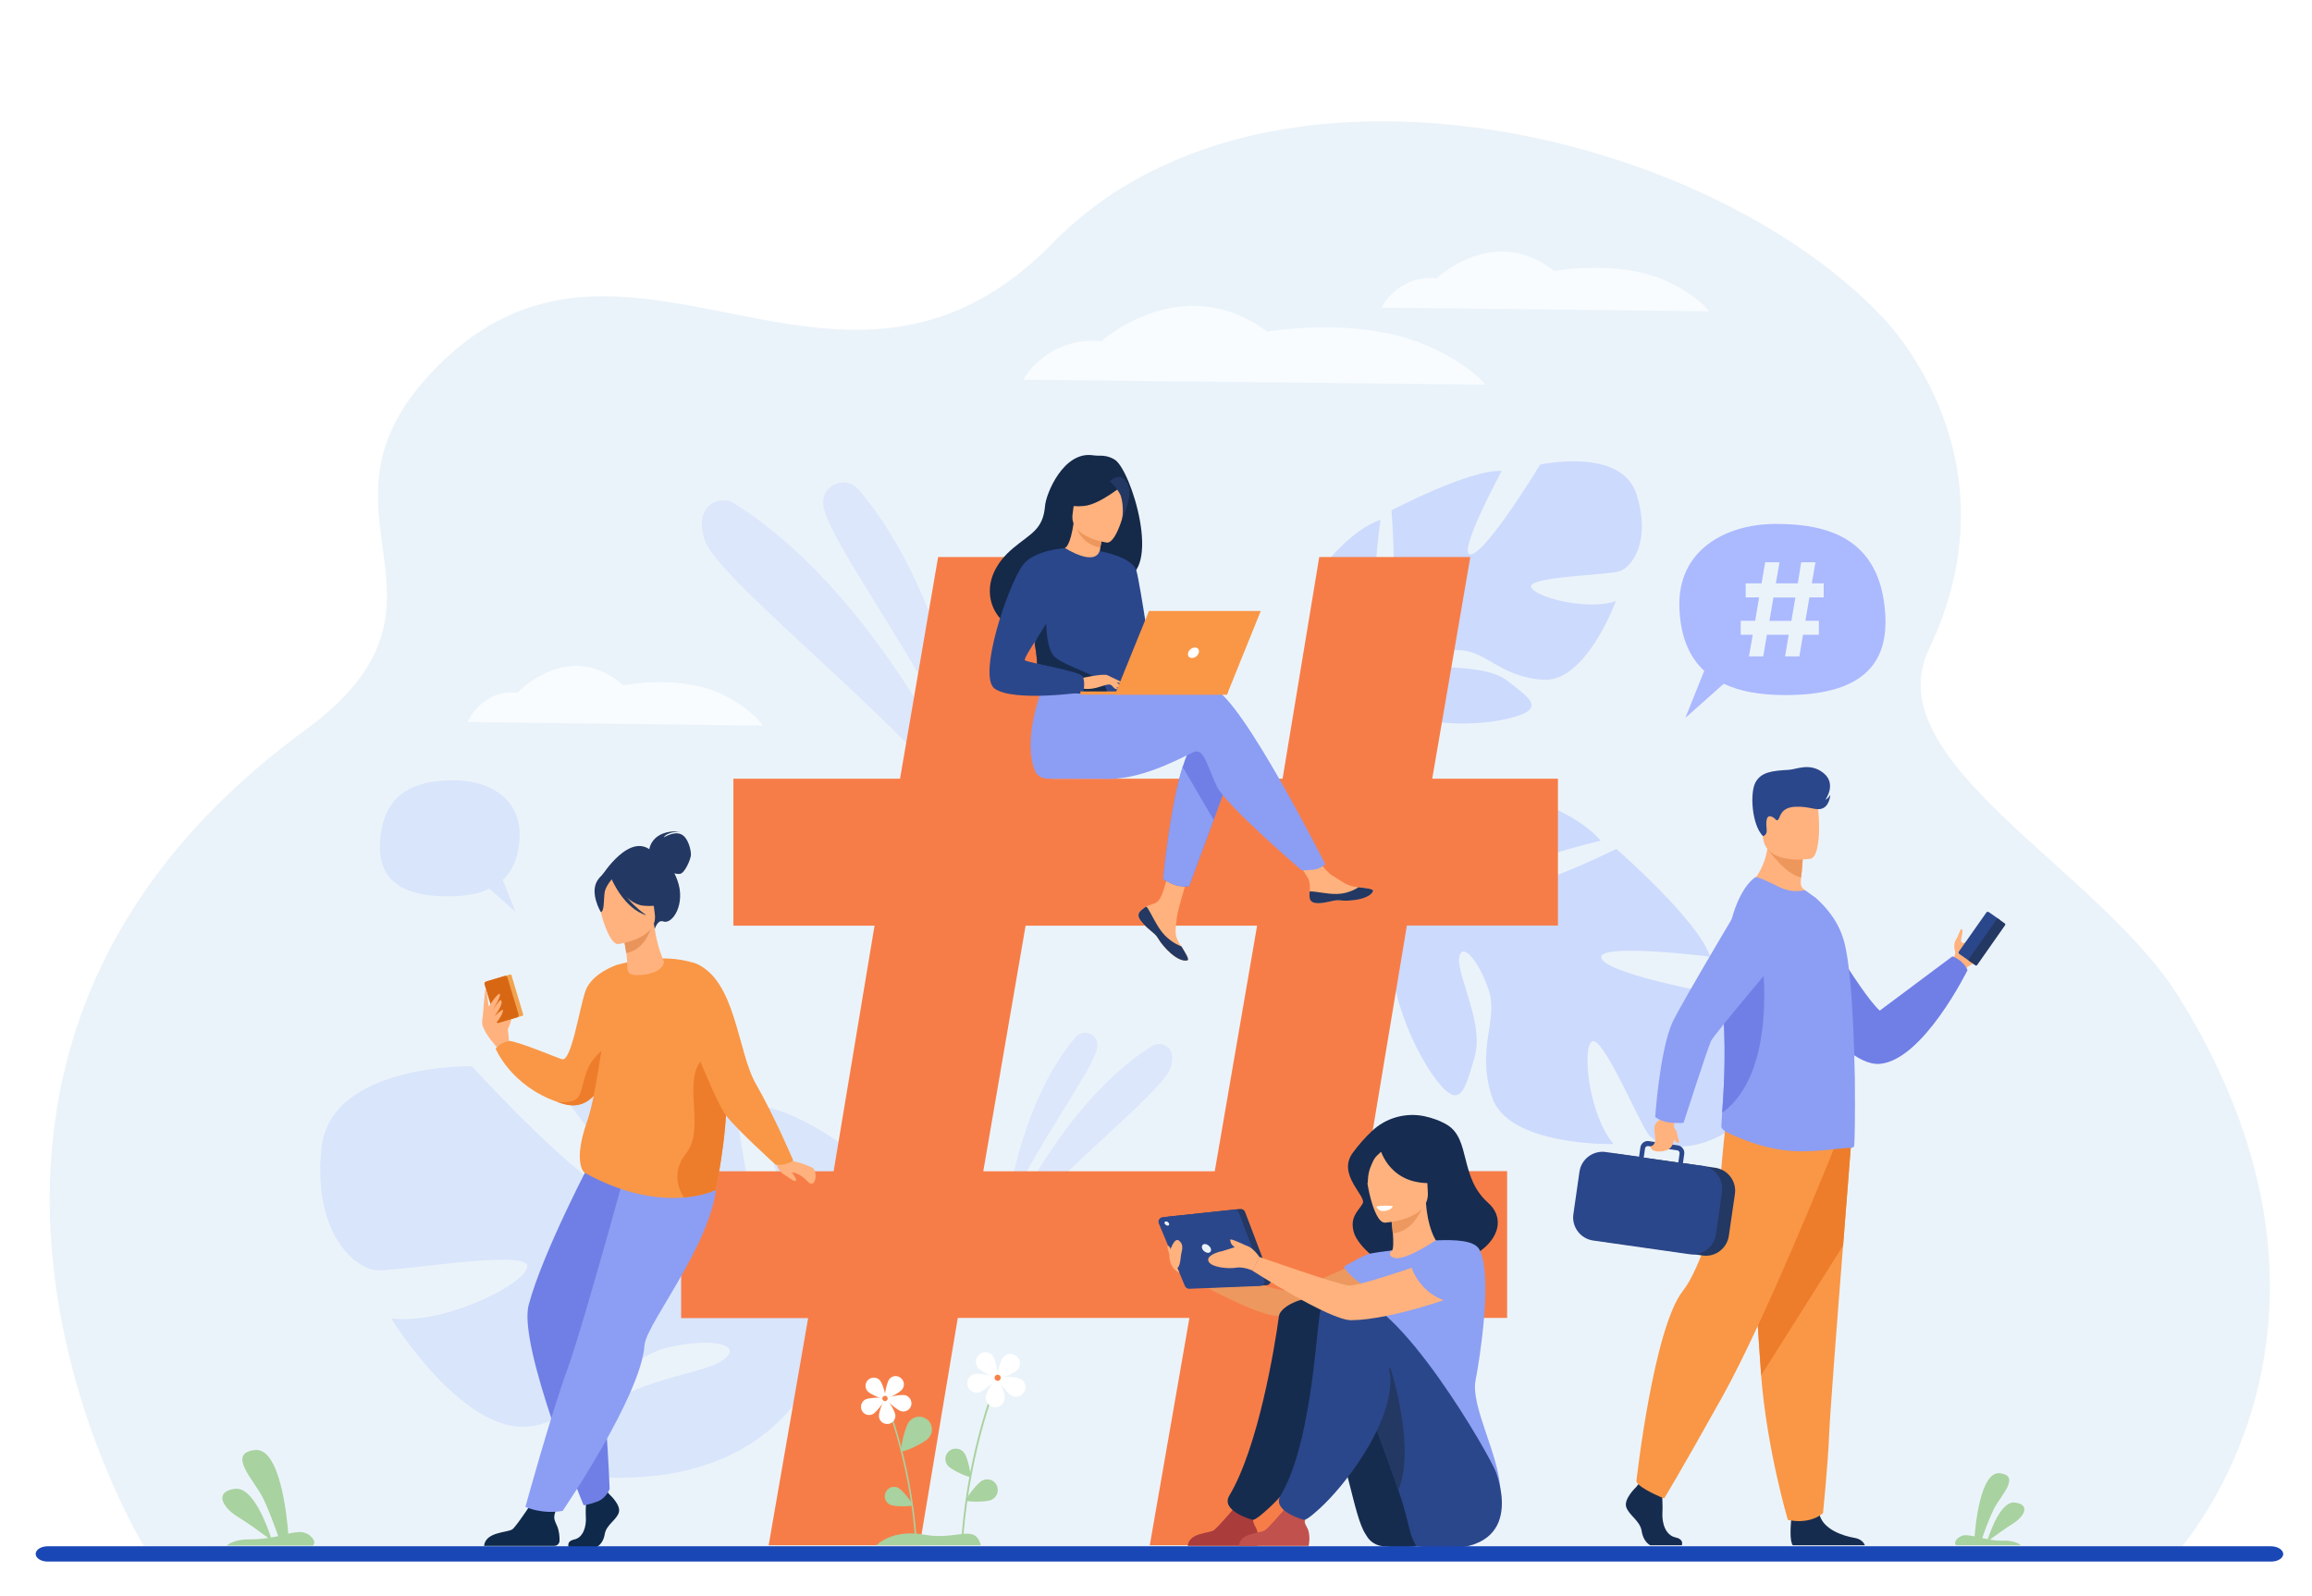 <?xml version="1.0" encoding="utf-8"?>
<!-- Generator: Adobe Illustrator 25.2.0, SVG Export Plug-In . SVG Version: 6.00 Build 0)  -->
<svg version="1.1" id="Layer_1" xmlns="http://www.w3.org/2000/svg" xmlns:xlink="http://www.w3.org/1999/xlink" x="0px" y="0px"
	 viewBox="0 0 1633 1127.5" style="enable-background:new 0 0 1633 1127.5;" xml:space="preserve">
<style type="text/css">
	.st0{fill:#FFFFFF;}
	.st1{fill:#EBF3FA;}
	.st2{fill:#A8D29F;}
	.st3{opacity:0.5;}
	.st4{opacity:0.5;fill:#AEC3FF;enable-background:new    ;}
	.st5{opacity:0.3;fill:#AEC3FF;enable-background:new    ;}
	.st6{fill:#F8FCFF;}
	.st7{fill:#F77D48;}
	.st8{fill:#FFB27D;}
	.st9{fill:#F1A34F;}
	.st10{fill:#D86713;}
	.st11{fill:#F99746;}
	.st12{fill:#ED7D2B;}
	.st13{fill:#0E2949;}
	.st14{fill:#707FE5;}
	.st15{fill:#8C9DF4;}
	.st16{fill:#233862;}
	.st17{fill:#E8945B;}
	.st18{fill:#162C51;}
	.st19{fill:#ED985F;}
	.st20{fill:#8CA0F4;}
	.st21{fill:#162C4F;}
	.st22{fill:#AA3C3C;}
	.st23{fill:#2B478B;}
	.st24{fill:#C1514C;}
	.st25{fill:#152949;}
	.st26{fill:#ED975D;}
	.st27{fill:#ABB9FF;}
	.st28{opacity:0.3;}
	.st29{fill:#AEC3FF;}
	.st30{fill:#F78248;}
	.st31{fill-rule:evenodd;clip-rule:evenodd;fill:#1A47B6;}
</style>
<rect class="st0" width="1633" height="1127.5"/>
<g>
	<path class="st1" d="M1540.1,1094c-92.4,0-1438.1,0.3-1438.9-2.1l-0.1-0.3c0,0-0.1-0.3-0.1-0.5c-0.5-1.2-207.3-339.5,114.2-575.1
		c125.8-92.2-7.9-153,92.2-255.6c115-117.9,240.4,12.5,368.3-41c22.6-9.5,45.3-24.6,68-47.9c12.8-13.1,26.8-24.5,41.7-34.5
		c2.3-1.5,4.6-3,7-4.4c9-5.5,18.3-10.6,27.9-15c6.4-3,13-5.8,19.6-8.4l0,0c10.6-4.1,21.5-7.6,32.6-10.6c15.8-4.3,32.1-7.3,48.6-9.5
		c7.2-1,14.6-1.7,21.9-2.2c142.9-10.7,303.6,49.4,386.6,137.1c16.7,17.6,92.7,109.1,32.8,234.8c-37.8,79.4,120.6,155.2,176.8,245.8
		C1682.2,935.2,1541.4,1090.9,1540.1,1094z"/>
	<path class="st2" d="M160.1,1091.8H221c3.3-2.8-2.3-9.1-8.1-9.5c-2.5-0.2-5.7,0.3-9.3,1.1c-0.8-11.1-5.6-61.1-23.6-59.1
		c-20.3,2.3,0,22,5.7,33.8c4.3,8.7,8.7,21.1,10.8,27c-1.7,0.4-3.3,0.7-5.1,1c-2.7-8.2-12.7-36-25.4-34.4c-14.9,1.9-9,13,1.7,19.6
		c7.8,4.8,17.3,11.8,21.8,15.1c-3.9,0.6-7.9,1-11.9,1C167.2,1087.1,162.1,1090.2,160.1,1091.8z"/>
	<g class="st3">
		<path class="st4" d="M686.5,548.4c0,0-15.1-127-80.2-202.7c-8.6-10-25.2-3.7-24.9,9.6c0,0.2,0,0.5,0,0.6
			C582.3,378.6,655.1,474.1,686.5,548.4z"/>
		<path class="st4" d="M694.5,584.7c0,0-64.8-158.6-175.5-228.9c-6.8-4.3-15.9-2.7-20.4,3.9c-3,4.3-4.3,11-1,21.4
			C506.4,409.1,629.9,503,694.5,584.7z"/>
	</g>
	<g class="st3">
		<path class="st4" d="M710.6,856.9c0,0,9.3-77.9,49.2-124.4c5.3-6.2,15.5-2.3,15.3,5.9c0,0.1,0,0.3,0,0.4
			C774.6,752.8,729.9,811.4,710.6,856.9z"/>
		<path class="st4" d="M705.8,879.3c0,0,39.8-97.4,107.8-140.4c4.1-2.6,9.7-1.7,12.6,2.4c1.8,2.6,2.6,6.8,0.6,13.1
			C821.2,771.5,745.4,829.1,705.8,879.3z"/>
	</g>
	<path class="st5" d="M533.4,780.5c0,0,35.9,98.7,17.2,104.3c-18.8,5.5-32.1-112.9-32.1-112.9s-102.2-30-138.8-20.2
		c0,0,75.1,89.9,55.6,90.6c-19.6,0.8-102.1-89.1-102.1-89.1s-100.1-2-106.2,58.1c-6.1,60.1,23.8,84.8,38.8,86
		c15,1.2,107.1-15.2,106.7-2.8c-0.5,12.4-59.6,41.8-96.2,36.8c0,0,54,88.4,103.5,75.3c49.5-13.1,60-46.8,90.8-54.4
		c30.8-7.5,54.9-2.9,40.7,8.1c-14.2,11-67.9,14-89.5,39.5c-21.6,25.6-39.9,42.6,8.5,44c132.4,3.7,153-95.4,153-95.4
		s81.6-65.2,28.4-126.6C611.6,821.8,571.1,785.4,533.4,780.5z"/>
	<path class="st4" d="M1231.3,791.5c34-27.1-6.2-86.9-6.2-86.9s-86.5-14.9-93.7-27.1c-7.1-12.2,76.5-1.7,76.5-1.7
		c-8.4-25.9-66.3-76.1-66.3-76.1s-76.9,38.1-80.8,24.5c-4-13.5,69.8-30.3,69.8-30.3c-17.6-20.9-55.5-31.2-55.5-31.2
		c-57.9-8.2-65.5,66.5-65.5,66.5s-26.9,12.6-65.5,9.3l0,0c0,0-7.4-1.3-18.9-0.9l2.8,6.6c2-0.3,3.9-0.4,5.9-0.5c0,0,0,0,0.1,0h0.1
		c1.2,0,3,0,5,0.1l0,0l0,0c4.8,0.3,8.3,0.4,10.8,0.3l0,0c14.9,0.6,34.7,2.4,40.6,6.7c0,0,0.7-1.2,2.4-2.7c-0.8,0.8-1.5,1.7-2.4,2.7
		c-19.2,21.6,1.2,79.5,21.1,108.1c20,28.5,22.9,11,29.9-12c7-23.1-12-56.7-10.9-69.6c1.1-12.9,13.3-0.1,20.7,21.5
		c7.5,21.6-8.9,41,2.5,76.1c11.4,35.1,85.9,33.3,85.9,33.3c-17.3-20.2-22.5-67.4-15.3-72.5c7.3-5.1,33.3,57.1,39.9,65.6
		C1170.8,810.1,1197.3,818.6,1231.3,791.5z"/>
	<path class="st4" d="M1156,349.5c-10.5-34.1-68.2-21.3-68.2-21.3s-37.3,61.6-48.7,63.4c-11.4,1.9,21.6-58.9,21.6-58.9
		c-22.3-1.4-77.9,27.8-77.9,27.8s6.1,70.1-5.5,69.1c-11.5-1-2.2-62.4-2.2-62.4c-21.3,7.2-40.5,33-40.5,33
		c-23.6,41.7,31.2,70,31.2,70s1.5,24.3-12.5,52.8l0,0c0,0-3.2,5.3-6.4,14.2l5.9-0.2c0.5-1.6,0.9-3.2,1.4-4.6l0,0v-0.1
		c0.4-0.9,0.9-2.3,1.5-3.8l0,0l0,0c1.7-3.5,2.8-6.2,3.5-8.1l0,0c5-11.2,12.2-25.8,17.3-29c0,0-0.7-0.9-1.4-2.6
		c0.5,0.8,0.9,1.7,1.4,2.6c10.8,21.1,61.1,23,88.8,16.2c27.8-6.7,15.3-14.2-0.2-26.4c-15.5-12.2-46.9-7.8-56.4-12.5
		c-9.5-4.7,3.9-10.2,22.6-9.4c18.7,0.8,28.7,19.1,58.9,20.9c30.2,1.8,51.1-55.6,51.1-55.6c-20.5,7.1-58.2-3-59.9-10.1
		c-1.7-7.1,53.5-8.3,62-10.8C1152,401.3,1166.5,383.6,1156,349.5z"/>
	<path class="st6" d="M722.7,268.3c0,0,16.3-30.7,55.3-27.3c0,0,56.7-51.2,117.1-6.8c0,0,64.2-11,111.8,9.5
		c31.7,13.7,42.2,28,42.2,28L722.7,268.3z"/>
	<path class="st6" d="M975.6,217.3c0,0,11.6-23.3,39.2-20.7c0,0,40.2-38.8,83-5.2c0,0,45.5-8.3,79.3,7.2c22.5,10.4,30,21.3,30,21.3
		L975.6,217.3z"/>
	<path class="st6" d="M330.1,510c0,0,10.4-23.3,35.4-20.7c0,0,36.2-38.8,74.8-5.2c0,0,41.1-8.3,71.5,7.2c20.3,10.4,27,21.3,27,21.3
		L330.1,510z"/>
	<g>
		<path class="st7" d="M570.8,931.1h-89.7V827.4h107.7l28.9-173.5H518V550.1h117.7l26.9-156.6h106.7l-26.9,156.6h163.5l25.9-156.6
			h106.7l-26.9,156.6h88.8v103.7H993.7l-28.9,173.5h99.7v103.7H946.8l-28,160.6H812.1l28-160.6H676.5l-26.9,160.6H542.9L570.8,931.1
			z M858,827.4l29.9-173.5H724.4l-29.9,173.5H858z"/>
	</g>
	<g>
		<path class="st8" d="M357.7,729.5c0-0.3,4.8-10.1,3.2-10.9c-1.5-0.8-4.2-0.6-4.5,1.1C356.1,721.4,357.7,729.5,357.7,729.5z"/>
		<path class="st8" d="M359.5,735.4c0-1-1.1-15.7-3.6-18.6c-2.4-2.9-7.5-7.1-9.1-7c-1.6,0.1-7.8,8.4-5.9,14.8
			c1.9,6.3,9.8,14.9,9.8,14.9L359.5,735.4z"/>
		<g>
			<path class="st9" d="M368.9,717.6l-14.4,4.3c-0.5,0.1-1-0.1-1.1-0.6l-8.2-27.5c-0.1-0.5,0.1-1,0.6-1.1l14.4-4.3
				c0.5-0.1,1,0.1,1.1,0.6l8.2,27.5C369.7,717,369.4,717.4,368.9,717.6z"/>
			<path class="st10" d="M365.2,718.7l-13.1,3.9c-0.8,0.3-1.7-0.3-2-1.1l-7.9-26.2c-0.3-0.8,0.3-1.7,1.1-2l13.1-3.9
				c0.8-0.3,1.7,0.3,2,1.1l7.9,26.2C366.5,717.5,366,718.4,365.2,718.7z"/>
		</g>
		<path class="st8" d="M345.3,710.9c0,0,6-9.3,7.5-8.8c2.1,0.7-5.5,12.5-5.5,12.5s5.6-8.8,6.4-8.1c2,1.5-1.2,7-4.3,11.2
			c0,0,5.6-5.2,5.8-4.3c0.6,3.2-6.2,11.1-6.2,11.1l-3.8-8.7L345.3,710.9L345.3,710.9z"/>
		<path class="st8" d="M340.8,719.5c0.3-1.2,1.7-23.2,2.4-21.1c0.6,2.1,2.1,13.7,2.1,13.7L340.8,719.5z"/>
		<path class="st11" d="M436.7,713.4c0,0-0.6,24-7.5,43.3c-5.5,15.3-14.9,27.7-31,23.1c-1.7-0.5-3.2-1-4.8-1.5l0,0
			c-32.7-11.4-43.3-37.5-43.3-37.5c2.4-4,9.5-5.5,9.5-5.5c6.6,0.4,35.6,12.6,37.4,13c6.7,1.4,12.1-35.5,16.5-48.2
			s22.2-18.5,22.2-18.5L436.7,713.4z"/>
		<path class="st12" d="M429.7,739.5l-0.6,17.3c-5.5,15.3-14.9,27.7-31,23.1c-1.7-0.5-3.2-1-4.8-1.5c0.5,0.1,10.4,1.4,14.5-2.7
			c4.3-4.3,3.8-18.3,11.6-27.7C427.3,738.6,429.7,739.5,429.7,739.5z"/>
		<path class="st13" d="M430.6,1055.8c0,0,8.1,7.3,6.5,12.6c-1.5,5.2-8.8,8.7-9.9,15.1c-1,6.4-4.9,9.9-8.4,9.9s-16.9,0-16.9,0
			s-2.6-4.5,3.7-5.9c6.3-1.4,8.6-8.9,8.2-15.8s0.6-16.2,0.6-16.2l13.3-3.1L430.6,1055.8z"/>
		<path class="st13" d="M341.9,1092h49.7c1.9,0,3.5-1.5,3.6-3.5c0.1-2.9-0.2-7.1-1.8-10.7c-2.6-5.9-4.3-6.9,6.9-24
			c-3.3,3.5-12.4,1.9-20.1,0.8c-1,1.5-15.1,23.4-18.3,25.7C358.4,1082.8,343,1081.9,341.9,1092z"/>
		<path class="st14" d="M419.2,816.6c0,0-36,68-45.8,105.3c-7.6,29,38.8,141.4,38.8,141.4s3.8-0.3,10-2.7c6.1-2.4,8.4-8.8,8.4-8.8
			s-2.8-80.3-12.1-119.2c-2.1-8.7,10.2-36.8,31-52.2c20.7-15.4,29.4-65,17.1-68.3C454.1,808.7,419.2,816.6,419.2,816.6z"/>
		<path class="st15" d="M450.1,797.3c0,0-37.9,138.7-49.3,169.9c-11.5,31.2-29.7,97.3-29.7,97.3s11.5,5.4,26.3,2.8
			c0,0,55.3-81.1,57.8-116.9c1.1-16.6,56.8-82.3,50.6-125L450.1,797.3z"/>
		<path class="st11" d="M505.5,840.6c0,0-8.1,4.1-22.3,5.3l0,0c-16.3,1.4-40.7-1-70.5-17.6c0,0-8.3-6.8,1.9-35.9
			c7.7-22,11.5-68.4,20.9-110.7c0,0,30.5-9.6,55.1-1.3c18.7,6.3,16.9,35,20.3,65c0.3,2.8,0.7,5.6,1.1,8.4
			C517.1,786.5,505.5,840.6,505.5,840.6z"/>
		<path class="st16" d="M424.8,619.1c0,0,20.9-33.9,37-16.5c0,0,10.6,2.7,16.6,19.1c6.2,16.7-3.4,31.6-9.9,29.2
			c-4.1-1.5-6.1,5.5-6.1,5.5L424.8,619.1z"/>
		<path class="st16" d="M458.6,600c0,0,1.4-14,22-12.7c0,0-9.7,0.2-11.8,4.3c0,0,7.1-4.6,12.2-2.3c5.2,2.2,7.3,11.9,7,14.9
			c-0.3,3.1-4.3,12.6-7.7,13.1c-3.5,0.5-8-1.9-8-1.9L458.6,600z"/>
		<path class="st8" d="M469,679.5c-1.9-5.2-4.8-10.6-7.1-26.9l-1.2,0.5l-20.7,7.3c0,0,1.5,6.6,2.4,12.9c0.4,2.6,0.6,7.2,0.8,11.2
			c0.2,4.1,4.3,4.5,8.4,4.3C462.4,688.4,468.4,684.2,469,679.5z"/>
		<path class="st17" d="M439.9,660.3c0,0,1.5,6.6,2.4,12.9c11.9-2.1,16.6-13.8,18.4-20.3L439.9,660.3z"/>
		<path class="st16" d="M462.4,650.4c0,0,4.8-10.8,5.1-19.5c0.2-6.2-6.1-28.1-28.1-21.6c0,0-6.4,1.6-12,6.6
			c-4.4,4-10.4,12.1,0.3,30.5l3,6.3L462.4,650.4z"/>
		<path class="st8" d="M436.7,666.9c0,0,28.3-3.6,25.8-21.2c-2.5-17.6-0.6-29.9-18.7-28.3c-18.2,1.5-20.7,8.8-21.3,14.9
			C421.9,638.3,429.3,667.4,436.7,666.9z"/>
		<path class="st16" d="M430.9,618.8c0,0,10.7,19.5,23,20.9c12.3,1.4,17-2.6,17-2.6s-10.1-5.9-13.8-18.3
			C457,618.8,435.3,608.1,430.9,618.8z"/>
		<path class="st16" d="M433,620.1c0,0-5.1,5.4-5.9,10.1c-0.8,4.7-0.1,14-2.8,14c0,0-7.9-13.2-2.4-22.1
			C427.7,612.9,433,620.1,433,620.1z"/>
		<path class="st16" d="M432,621c0,0,8.6,20.8,24.6,25.6c0,0-16.9-11.1-20.2-25.2C433.1,607.3,432,621,432,621z"/>
		<path class="st12" d="M505.5,840.6c0,0-8.1,4.1-22.3,5.3l0,0c0,0-11.7-14.7,1.4-31.1c13.1-16.4-1-46.8,9-63.3
			c7-11.5,13.8-8.8,17.3-6.1c0.3,2.8,0.7,5.6,1.1,8.4C517.1,786.5,505.5,840.6,505.5,840.6z"/>
		<path class="st8" d="M556.9,816.2c0,0,1.7,4.1,4.2,4.3c3.9,0.5,11.5,3.7,12.7,4.4c3.2,1.9,3,10.4-0.2,11.2
			c-3.2,0.8-4.8-6.4-14.8-8.2c-3.4-0.6-8.4,1.7-10.4-6.4L556.9,816.2z"/>
		<path class="st11" d="M490.6,680.4c29.1,10.7,30.2,62.4,43.2,85.1c13.4,23.4,26.5,54.3,26.5,54.3s-0.3,0.9-5.2,2.4
			c-3.5,1-7.2,0.6-7.2,0.6s-27.5-24.9-35-34.7c-7.5-9.9-25.1-55.4-25.1-55.4S479.1,676.2,490.6,680.4z"/>
		<path class="st8" d="M549,823.6c0,0,0.7,3.5,5,6.2c4.3,2.8,7.7,5.6,8.2,3.9c0.4-1.7-2.4-3.6-3.1-6.8
			C558.5,823.7,549,823.6,549,823.6z"/>
	</g>
	<g id="girl_2_1_">
		<path class="st18" d="M1006.1,788.5c-13.4-2.8-27.4,1.2-37.2,10.6c-4.4,4.2-9.1,9.3-13.6,15.5c-10.9,15.3,10,30.3,7.2,35.5
			c-2.8,5.2-9.2,9.2-6.4,20c2.8,10.8,21.4,24.8,27.4,25.4c61.4,6.3,88.1-27.6,67.6-45.8c-20.5-18.2-12.2-44.7-28.8-55
			C1017.2,791.6,1011.6,789.7,1006.1,788.5z"/>
		<path class="st19" d="M974.1,884.9c0,0-56,27.2-66.5,26.7c-10.5-0.5-76.1-23.6-76.1-23.6l1.7,11.1c0,0,49.9,28.7,67.4,30.3
			c17.2,1.6,75.9-15.4,81.6-19C987.7,906.8,990.6,888.5,974.1,884.9z"/>
		<path class="st8" d="M967.9,910.5c5.1,3.5,11.5,6.4,19.5,8.2c30,7,41.5-18.4,45.8-35.8c-4.1-2.3-7.9-2.8-10.2-3.1
			c-2.2-0.3-4.4-0.5-6.3-0.5c-3.3-2.6-8.4-13.1-9.5-29.5l-1.4,0.4l-23.6,6.4c0,0,1.1,7.5,1.6,14.6c0.4,5.5,0.5,10.9-0.6,12.2
			c-1.9,0.4-3,0.6-3,0.6l0,0C979.9,884.6,973,895.9,967.9,910.5z"/>
		<path class="st19" d="M982.1,856.7c0,0,1.1,7.5,1.6,14.6c13.4-1.4,19.6-14.1,22-21.1L982.1,856.7z"/>
		<path class="st8" d="M978.1,863.7c0,0,31.8-1.7,30.4-21.5c-1.4-19.8,1.7-33.3-18.6-33c-20.4,0.3-23.8,8.1-24.9,14.8
			C963.9,830.7,969.8,863.6,978.1,863.7z"/>
		<path class="st18" d="M965.2,812.9c4.5-6.3,8.3-5.3,10.5-3.6c16.7-10.8,28.9,2.5,28.9,2.5c3.2,14,14,21.4,14,21.4
			s-5.6,4.5-19.1,1.5c-17.3-3.8-23.2-18.7-24-21.1c-1.8,1.9-4.1,3.1-5.9,7.1c-2.1,4.8-3.5,7.7-3.5,15.6
			C966,836.4,958.5,822.3,965.2,812.9z"/>
		<path class="st20" d="M1042.2,975.1c2.9-14.7,12.2-73.2,2.9-92.1c-3.3-6.8-16.6-7.4-31-6.8c-4.5,2.9-21.6,13.9-28.7,12.5
			c-0.1,0-0.2-0.1-0.4-0.1c-3.3-0.8-4.6-3.2-1.8-5.2c0,0-6.4,0.5-15.3,2.1c-5,1-18.8,9.4-18.8,9.4s6.2,9.7,16.3,14
			c-1.7,15.3,0.8,22,16.7,57.4c13.4,29.9-1.8,56.8-1.8,56.8s79,63.5,79.4,31.2C1060.1,1030,1038.5,993.8,1042.2,975.1z"/>
		<path class="st21" d="M976.4,1092.2c-4.3-0.5-8.2-2.8-10.6-6.4c-0.4-0.6-0.8-1.2-1.2-1.9c-9-13.6-12.5-55.3-32.7-99.7
			c-4.9-10.8-22.6-12.8-27.4-25c0,0-11.9-39.6,22.7-40.8c34.6-1.2,92.6,110.2,93.5,121.9C1021.6,1051.7,1043.6,1099.8,976.4,1092.2z
			"/>
		<path class="st22" d="M838.9,1092h49.2c0,0,1.9-8.1-1.4-13.5c-2.8-4.8-1.7-7.6,0.3-11.7c-2.3,1-5.1,1.8-8.3,1.6
			c-2.4-0.1-5-1.3-7.3-2.6c-2.1,2.4-11.2,13-14,15.1C854.3,1083.3,839.9,1082.4,838.9,1092z"/>
		<path class="st21" d="M903.3,929.9c-3,22.2-14.6,92.4-35,126.6c-6.6,11,16.6,17.2,16.7,17.2c3.1-0.8,8.3-5.8,10.7-7.9
			c16.6-14.9,50.2-57.3,50.2-91.1c0-16.6,0.3-48.1-11.7-56.2C926.9,913.5,904.5,921.1,903.3,929.9z"/>
		<path class="st23" d="M1000.4,1092.2c0,0-2.5-3.7-4.1-9.3c-2.6-9.3-3.6-16-8.7-30.5c-5.3-15.2-11.7-33.9-19.6-53.3
			c-2.4-6-5-12-7.8-18.2c-4.9-10.8-18.5-9.3-23.3-21.5c0,0-18.8-42.4,15.8-43.5c34.6-1.2,100.3,113.4,104.1,124.4
			C1061,1052.5,1075.8,1103.9,1000.4,1092.2z"/>
		<path class="st24" d="M875.1,1092h49.2c0,0,1.9-8.1-1.4-13.5c-2.8-4.8-1.7-7.6,0.3-11.7c-2.3,1-5.1,1.8-8.3,1.6
			c-2.4-0.1-5-1.3-7.3-2.6c-2.1,2.4-11.2,13-14,15.1C890.4,1083.3,876,1082.4,875.1,1092z"/>
		<path class="st16" d="M987.7,1052.5c-5.3-15.2-11.7-33.9-19.6-53.3c2.1-14.8,6.5-27.6,14-32.8
			C982.1,966.4,1000.3,1022.7,987.7,1052.5z"/>
		<path class="st23" d="M932.1,928.4c-3,22.2-7.1,93.9-27.6,128.1c-6.6,11,16.6,17.2,16.7,17.2c3.1-0.8,8.3-5.8,10.7-7.9
			c16.6-14.9,50.2-57.3,50.2-91.1c0-16.6-19.4-46.8-31.4-54.8C943.3,914.8,933.2,919.5,932.1,928.4z"/>
		<g>
			<path class="st16" d="M825.5,859.4L876,854c1.5-0.1,2.8,0.7,3.4,2.1l18,47.4c0.8,2.1-0.7,4.3-2.9,4.4l-50,2
				c-1.4,0.1-2.6-0.8-3.2-2l-18.4-44.1C822,861.8,823.3,859.6,825.5,859.4z"/>
			<path class="st23" d="M821.2,859.8l50.4-5.3c1.5-0.1,2.8,0.7,3.4,2.1l18,47.4c0.8,2.1-0.7,4.3-2.9,4.4l-50,2
				c-1.4,0.1-2.6-0.8-3.2-2l-18.4-44.1C817.6,862.3,819,860,821.2,859.8z"/>
			<path class="st1" d="M849.1,881.9c-0.6-1.7,0.3-3.1,1.9-3.1c1.7,0,3.5,1.4,4.2,3.1c0.6,1.7-0.3,3.1-1.9,3.1
				S849.7,883.7,849.1,881.9z"/>
			<path class="st1" d="M822.6,864.3c-0.3-0.8,0.1-1.5,1-1.5c0.8,0,1.7,0.6,2.1,1.5c0.3,0.8-0.1,1.5-1,1.5
				C823.9,865.7,823,865.1,822.6,864.3z"/>
		</g>
		<path class="st8" d="M1033.1,882.9c0,0-69.9,25.7-80.4,25.2c-6.8-0.3-63.2-20.2-63.2-20.2l-5.1,9.6c0,0,54.9,35.3,70,35.1
			c29.8-0.3,80.1-18.6,85.7-22.2C1045.9,906.8,1049.6,886.6,1033.1,882.9z"/>
		<path class="st8" d="M889.6,888c0,0-5.1-7.8-10.1-8.1c-5-0.3-13.7,3.4-16.7,4c-3,0.6-11.5,3.3-9,7.5c2.5,4.1,14.2,5,19.3,4.1
			c5-0.9,11.5,2,11.5,2L889.6,888z"/>
		<path class="st8" d="M880.9,880.2c0,0-8-3.7-10.3-4.4c-2.3-0.7-1.8,0-1.2,2.2c0.7,2.2,4.8,4.3,4.8,4.9
			C874.2,883.7,880.9,880.2,880.9,880.2z"/>
		<path class="st8" d="M826.3,883.8c0,0,3.2-10.6,6.7-7.2c3.7,3.4,1.4,6.9,1,11.3c-0.8,8.4-2.6,8.1-3.6,7.7
			C829.3,895.2,825.2,888.1,826.3,883.8z"/>
		<path class="st8" d="M826.1,885.5c0,0-1.6,9,6.9,13.7l-2.5-6.2L826.1,885.5z"/>
		<path class="st0" d="M972.2,852.4c0,0,3-1.2,11.5-0.5c0,0-0.5,3.3-6.7,3.6C973.4,855.6,972.2,852.4,972.2,852.4z"/>
		<path class="st20" d="M997.1,895.6c0,0,6.2,19.8,27.7,24.3c0,0,35.4-10.9,17.8-35C1042.6,884.9,1025.2,871.9,997.1,895.6z"/>
		<path class="st8" d="M826.1,886.7c0,0-1.5-5-1.5-5.8c-0.1-0.8,0-1.3,0.8-0.7s1.9,2.2,1.5,3.7C826.6,885.5,826.1,886.7,826.1,886.7
			z"/>
	</g>
	<g>
		<g>
			<path class="st8" d="M805.2,643.9c-1.2,1.4-1.3,2.8-0.7,4.4l0,0c1,2.9,4.6,6.2,8.6,9.5c0.5,0.5,1,0.8,1.4,1.2
				c0.1,0.1,0.2,0.2,0.3,0.3c0.1,0.1,0.1,0.1,0.3,0.2c3.8,3.5,2.4,4.3,9.1,11.4c7.8,8.1,13.1,8.2,14.6,7.5c1.3-0.6-1.4-4.9-4.3-9.7
				c-0.1-0.3-0.3-0.5-0.5-0.7c-0.4-0.6-0.8-1.3-1.2-1.9c-3.4-5.8-2.5-8.5-1.7-17.1c0.6-7,10.9-39.2,10.9-39.2l-14.9-2.6
				c0,0-4.5,25.6-9.4,29.6c-2.6,2.1-5.6,2.1-8.1,3.7c-0.2,0.1-0.4,0.2-0.5,0.3C807.9,641.6,806.4,642.6,805.2,643.9z"/>
			<path class="st16" d="M805.2,643.9c-1.2,1.4-1.3,2.8-0.7,4.4l0,0c1.3,2.9,4.7,6.2,8.6,9.4c0.5,0.5,1,0.8,1.4,1.2
				c0.1,0.1,0.2,0.2,0.3,0.3c0.1,0.1,0.1,0.1,0.3,0.2c3.8,3.5,2.4,4.3,9.1,11.4c7.8,8.1,13.1,8.2,14.6,7.5c1.3-0.6-1.4-4.9-4.3-9.7
				c-1.5-0.6-8.5-3.4-13.8-10.2c-4.5-5.7-7.5-13.1-10.6-17.6c-0.3-0.1-0.5-0.1-0.9-0.2C807.9,641.6,806.4,642.6,805.2,643.9z"/>
			<path class="st8" d="M925.2,634.6c0.9,4.6,7.5,3.8,14.8,2.1c7.3-1.8,5.6,0.3,16-0.8c10.4-1.2,13.6-5,13.8-6.6
				c0.3-1.4-4.8-1.9-10.4-2.5c-0.7-0.1-1.4-0.2-2.1-0.3c-6.2-0.8-10.8-4.8-16.4-8.1c-5.3-3.2-13.3-15.8-13.3-15.8l-14.3,1.2
				c0,0,7.5,11.4,10.4,16.3c1.7,2.9,1.6,6.8,1.4,9.7C925,631.4,924.9,633,925.2,634.6z"/>
			<path class="st16" d="M940,636.7c7.3-1.8,5.6,0.3,16-0.8c10.4-1.2,13.6-5,13.8-6.6c0.3-1.4-4.8-1.9-10.4-2.5l-0.1,0.1
				c0,0-6.2,4.4-14.9,4.6c-7.1,0.2-14.6-1.9-19.4-1.8c-0.1,1.6-0.2,3.3,0.1,4.9C926.1,639.2,932.7,638.4,940,636.7z"/>
			<path class="st14" d="M870.5,543.4l-13.3,35.9l-17.4,46.9c0,0-4.7,0.5-9.3-0.8c-4.2-1.2-9-4.4-9-4.4s4.8-50.4,13.8-79.2
				c2.3-7.4,4.9-13.4,7.8-16.8C857.2,508.4,870.5,543.4,870.5,543.4z"/>
			<path class="st15" d="M857,486.4c-7.6-2.4-27.4-0.1-48.9,3.9c-5.9,1.1-11.9-1.6-15.1-6.8l0,0l-54.1-4.3c0,0-17.8,39.6-8.1,64.8
				c1.4,3.7,4.6,6,9.5,6.1l0,0c0,0,32.7,0.1,43.2,0.1c26.9,0,56.9-18.5,60.8-19.3c6.4-1.3,8.9,11.5,15.3,24.8
				c6.4,13.3,59.8,59.1,59.8,59.1s8.2,0.1,11.6-1.2c3.7-1.4,5-3.2,5-3.2S876.7,492.7,857,486.4z"/>
			<path class="st25" d="M787.2,324.6c-4-2.4-7.9-2.8-10.3-2.7c-1.7,0.1-3.3-0.1-5-0.3c-20.7-3-33.1,27-33.8,36
				c-1.4,16.6-10.1,19.2-22.5,29.6c-24.9,20.9-17.6,45.2-4,54.2c8.2,5.4,22.5,0,22.5,0c0.2,0.1,39.3-21.8,58.6-32.5
				C821.5,404.8,798.9,331.5,787.2,324.6z"/>
			<path class="st8" d="M776.5,399.9c0.1,0.1-9.5,3.3-15.8,0.5c-6-2.6-10.6-12.6-10.5-12.6c2.7-0.1,5.7-2.5,8.1-18.2l1.2,0.4l19.6,7
				c0,0-1.4,6.3-2.3,12.3C775.9,394.3,775.4,399.2,776.5,399.9z"/>
			<path class="st26" d="M779,377.1c0,0-0.8,3.4-1.9,9.7c-11.3-2-16.1-10.7-17.6-16.7L779,377.1z"/>
			<path class="st8" d="M781.9,383.3c0,0-26.8-3.6-24.3-20.2c2.5-16.7,0.7-28.3,18-26.7c17.2,1.6,19.6,8.4,20.1,14.2
				C796.2,356.3,789,383.8,781.9,383.3z"/>
			<path class="st25" d="M794.7,341.4c0,0-17.1,14.8-28.9,16c-11.7,1.2-16.1-2.6-16.1-2.6s6.9-5.7,11-14.9c1.2-2.7,3.8-4.6,6.8-4.8
				C775.9,334.3,791.7,334,794.7,341.4z"/>
			<path class="st16" d="M783.9,340c0,0,5.7,5.5,7.5,9.7c1.7,4,2.3,13.5,0.9,17.3c0,0,9-17.4,3.9-25.8
				C790.9,332.2,783.9,340,783.9,340z"/>
			<path class="st23" d="M799.1,439.3c-0.8,54.2-0.2,42.9-6.2,48.1c-1.4,1.2-5.5,2-10.8,2.3c-16.6,1.1-45.9-1.6-47-4.7
				c-3.9-10.6-1.2-13.9-4.3-30.2c-0.3-1.7-0.8-3.6-1.2-5.7c-2.6-11.2-5.3-15,4.2-33c8.6-16.3,17.5-29.5,18.3-29
				c22.7,13.5,24.5,2.1,24.5,2.1S799.5,412.9,799.1,439.3z"/>
			<path class="st15" d="M857.2,579.2l-17.4,46.9c0,0-4.7,0.5-9.3-0.8c-4.2-1.2-9-4.4-9-4.4s4.8-50.4,13.8-79.2L857.2,579.2z"/>
			<path class="st23" d="M776.6,389.3c0,0,23.3,3.9,26.1,14c2.8,10,11.7,71,11.7,71s-6.6,6.4-12,1c-5.5-5.5-17.3-57-17.3-57
				L776.6,389.3z"/>
			<path class="st21" d="M782.2,489.8c-16.6,1.1-45.9-1.6-47-4.7c-3.9-10.6-1.2-13.9-4.3-30.2l8.1-22.6c0,0-1.4,25.2,6.1,31.8
				c7.4,6.6,30.4,12.8,34,18.3C780.7,484.9,781.9,487.7,782.2,489.8z"/>
			<path class="st8" d="M763.1,479.2c0,0,16.4-3.7,19.1-2.2c2.6,1.5,9.1,6.8,9.9,8.6c0.8,1.9-5.9-1.4-8.1-2c-1.4-0.4-5.2,0.9-7,1.5
				c-7.7,2.6-12.5,1.2-12.5,1.2L763.1,479.2z"/>
			<path class="st23" d="M752.1,387.2c0,0-22,1.4-29.7,12c-10.8,15-32.1,78.8-19.8,87.3c13.8,9.6,62.6,2.5,62.6,2.5
				s1.6-7.6-0.6-11.3c-2.3-3.7-39-9.6-40.7-11.3c-1.7-1.7,21.2-33,21.2-38.1S752.1,387.2,752.1,387.2z"/>
			<path class="st8" d="M783,481.5c0,0,3.4,4.4,4.6,5c1.2,0.5,1.9,0.4,1.9,0.4l-2.3-4.2L783,481.5z"/>
			<path class="st8" d="M782.2,477l10,4.8c0,0-0.5,0.7-1.7,0.6c-1.2-0.1-4.3-1.2-4.3-1.2L782.2,477z"/>
		</g>
		<g>
			<polygon class="st11" points="867.6,488.4 763.1,488.4 763.1,490.7 866.6,490.7 			"/>
			<polygon class="st11" points="787.5,490.7 866.6,490.7 890.5,431.6 811.5,431.6 			"/>
			<path class="st0" d="M846.7,461.1c0.6-2.1-0.6-3.7-2.7-3.7c-2.1,0-4.3,1.7-4.8,3.7c-0.6,2.1,0.6,3.7,2.7,3.7
				C844,464.9,846.1,463.2,846.7,461.1z"/>
		</g>
	</g>
	<g>
		<g id="man_58_">
			<path class="st8" d="M1404.8,665.2c-2.3,6.2-6.3,13.5-10.6,15.3c-4.8,2.1-6.8,4.9-6.8,4.9l-3.9-2.3l-4.6-2.7c0,0,0.1-0.5,0.3-1.4
				s0.6-2,1-3.3c0,0,1.4-1.8,0.6-4.1c-0.8-2.3-0.7-5.8,0.8-8c1.5-2.1,2.9-7.5,3.8-7.3c2.1,0.4-1,7.7-0.1,9c0.8,1.2,1.9,0.8,2.1,0.7
				c0,0,0,0,0.1,0c6.1-2.6,13.4-17,16.6-15.1C1405.3,651.8,1405.8,662.5,1404.8,665.2z"/>
			<g>
				<path class="st23" d="M1383.9,673.9l7.6,5.3c0.5,0.4,1.3,0.3,1.7-0.3l19.4-27.6c0.4-0.5,0.3-1.3-0.3-1.7l-7.6-5.3
					c-0.5-0.4-1.3-0.3-1.7,0.3l-19.4,27.6C1383.2,672.8,1383.3,673.5,1383.9,673.9z"/>
				<path class="st16" d="M1390.8,678.8l4.4,3.1c0.4,0.3,1,0.2,1.3-0.2l19.7-28.1c0.3-0.4,0.2-1-0.2-1.3l-4.4-3.1
					c-0.4-0.3-1-0.2-1.3,0.2l-19.7,28.1C1390.3,677.9,1390.4,678.4,1390.8,678.8z"/>
			</g>
			<path class="st14" d="M1275.1,634.3c0,0,38.6,67.2,52.6,79.6l51.3-38.3c0,0,7.5,2.3,10.7,9.7c0,0-31.2,63.4-61.8,66.2
				c-30.7,2.7-73.7-76.1-73.7-76.1L1275.1,634.3z"/>
			<g>
				<path class="st21" d="M1187.9,1091.6h-22.3c-2.8-1.5-5.3-5-6.1-10.2c-1.1-7.1-9.1-11.1-10.9-16.9s7.1-14.1,7.1-14.1l1.5-1.9
					l1.5-2l14.8,3.5c0,0,0.4,3.5,0.6,8c0.1,3.2,0.3,7,0.1,10.2c-0.5,7.8,2.2,16.2,9.1,17.8
					C1188.6,1087.1,1188.4,1090.1,1187.9,1091.6z"/>
				<path class="st21" d="M1317.2,1091.6h-50.9c-2.4-3-1.5-14-1.2-17.6c0.1-0.7,0.1-1.2,0.1-1.2s17.4-13.9,19.8-3.3
					c0.1,0.3,0.1,0.6,0.3,1c3,10,16.5,14.5,24.3,15.8C1314.6,1087.1,1316.5,1089.8,1317.2,1091.6z"/>
				<path class="st11" d="M1307.5,807.3c0,0-2.6,33-5.7,72.6c-4.3,53.8-9.3,119.9-9.8,132.4c-0.8,21.8-4.4,56.6-4.4,56.6
					s-8.2,8.2-24.8,4.8c0,0-14.8-49.7-18.9-102.2c-0.1-0.8-0.1-1.7-0.2-2.6c-3.9-53.5-10-166.1-10-166.1L1307.5,807.3z"/>
				<path class="st12" d="M1307.5,807.3c0,0-2.6,33-5.7,72.6l-57.8,91.6c-0.1-0.8-0.1-1.7-0.2-2.6c-3.9-53.5-10-166.1-10-166.1
					L1307.5,807.3z"/>
				<path class="st11" d="M1295.4,811.2c0,0-47.6,119.4-78.9,175.5s-41.1,71.8-41.1,71.8s-17.9-7.1-19.6-12c0,0,12-108.3,32.9-134.7
					c11.9-14.9,25.8-59.7,26.4-75.4c0.6-15.7,4.3-46.6,4.3-46.6L1295.4,811.2z"/>
			</g>
			<path class="st8" d="M1283.6,637.2c-18.6,5.9-49.3-10.7-49.3-10.7s15.7-12.2,14.8-38.9l14.4,11.6l9.8,7.9c0,0-0.1,4.6-1.1,12.8
				c-0.3,2.1-0.8,5.5,0.8,7.2C1279.1,633.6,1283.6,637.2,1283.6,637.2z"/>
			<path class="st26" d="M1273.2,607c0,0-0.1,4.6-1.1,12.8c-10.8-1.9-23.1-19.4-23.1-19.4c5.5-1.6,10.4-1.9,14.4-1.3L1273.2,607z"/>
			<path class="st8" d="M1278.9,606.6c0,0-30.7,5.1-33.6-14.1c-2.9-19.2-8.8-31.4,10.7-35.5c19.5-4.1,24.4,2.7,26.9,8.8
				C1285.4,572,1286.8,604.8,1278.9,606.6z"/>
			<path class="st15" d="M1309.5,810c-0.6,0.5-1.2,0.8-1.9,0.8c-7-0.1-27.4,3.8-44.6,2c-14.6-1.4-27.4-5.7-41.2-11.9
				c-1.8-0.8-6.1-3.1-6-5.2c0.1-2.3,0.3-5.5,0.6-9.6c1-14.2,2.7-38.8,1-67.1c-0.3-5.3-0.5-10.5-0.5-15.7
				c-0.1-38.3,7.5-72.1,22.7-83.5c1.3-1,9.3,3,16.7,6.6c6.8,3.3,12.1,3.7,18.6,2.4l7.9,5.7c7.9,7.3,16.4,17.1,20.1,32.1
				c3.2,12.8,5,35.7,6.1,59.6c0.5,10.8,0.8,21.7,1,32.1v0.4c0.1,1,0.1,2.1,0.1,3.2C1310.4,788.6,1310,809.6,1309.5,810z"/>
			<path class="st14" d="M1216.4,786.1c1-14.2,2.7-38.8,1-67.1c-0.3-5.3-0.5-10.5-0.5-15.7c6.4-15.5,11.6-26.7,11.6-26.7h16
				C1244.5,676.8,1256.3,757.2,1216.4,786.1z"/>
			<g>
				<path class="st16" d="M1134.2,877.2l68.4,9.7c8.9,1.3,17.2-5,18.5-13.9l4.3-29.6c1.3-8.9-5-17.2-13.9-18.5l-68.4-9.7
					c-8.9-1.3-17.2,5-18.5,13.9l-4.3,29.6C1119.1,867.6,1125.3,875.9,1134.2,877.2z"/>
				<path class="st23" d="M1215.3,833.7L1215.3,833.7c-1.9-4.8-6.1-8.6-11.3-9.9l0,0l0,0c-0.5-0.1-1-0.3-1.6-0.3l-13.7-1.9l0.9-6.4
					c0.2-1.4-0.1-2.8-1-4c-0.9-1.2-2.1-1.9-3.5-2.1l-3.5-0.5l-14.3-2.1l-2.6-0.4c-3-0.5-5.7,1.6-6.1,4.6l-0.9,6.4l-23.5-3.3
					c-9-1.3-17.3,5-18.6,13.9l-4.3,30c-1.3,9,5,17.3,13.9,18.6l68.3,9.7c1.2,0.2,2.4,0.2,3.5,0.1l0,0l0,0c1.9-0.1,3.7-0.6,5.3-1.4
					c5-2.2,8.8-6.9,9.7-12.7l4.3-30C1216.7,839.1,1216.3,836.3,1215.3,833.7z M1161.9,811.3c0.1-0.9,0.8-1.5,1.7-1.7
					c0.2,0,0.4-0.1,0.6,0l3,0.5l11.3,1.6l6.1,0.9c1.1,0.1,1.9,1.2,1.7,2.3l-0.9,6.4l-24.4-3.5L1161.9,811.3z"/>
			</g>
			<path class="st8" d="M1185.3,787.7c0,0-3.2,3.3-2.9,7.9c0.8,11.3-0.5,16.4-7.8,17.6c0,0-8.6,1.6-8.8-3.5c0,0,4.1,0.1,3.2-7.1
				c-1-8.2-0.9-8.3,4.5-12.6l3.5-5.9L1185.3,787.7z"/>
			<path class="st15" d="M1177.1,792.6c5.8,1.1,12,0.6,12,0.6s17.1-53,19.4-57.8c2.2-4.8,50.9-62.2,50.9-62.2l-20.3-50.8
				c0,0-52.7,88.1-58.1,100.4c-8.8,20.4-11.9,66.3-11.9,66.3S1172.5,791.7,1177.1,792.6z"/>
			<path class="st23" d="M1245.2,590.6c0,0,3.2-0.5,2.6-4.9c-0.5-4.3-0.5-10,3-9c3.5,1,3.7,3.9,5.2,2.3c1.5-1.7,1.5-8.6,12-9.1
				c10.5-0.5,14.8,3.2,19.6,1s5.2-9.5,5.2-9.5s-1.4,2.6-3.5,3.5c0,0,8.2-11.1-1.3-18.8c-9.5-7.7-19.1-2.6-24.5-2.3
				c-12,0.7-19.8,1.5-23.8,9.3C1235.9,561.1,1237.5,583,1245.2,590.6z"/>
			<path class="st8" d="M1180.6,794.6c0,0,3.5,3.6,3.7,5.1c0.7,4.8,2.3,6.9,1.5,7.4c-1.7,1.1-3.9-2.4-5-5.7
				C1179.7,798.2,1180.6,794.6,1180.6,794.6z"/>
		</g>
	</g>
	<path class="st2" d="M1427.5,1091.6h-45.9c-2.4-2.1,1.7-6.8,6.1-7.1c1.9-0.1,4.3,0.3,7,0.8c0.6-8.4,4.3-46.1,17.8-44.6
		c15.3,1.7,0,16.6-4.3,25.4c-3.2,6.5-6.6,15.9-8.1,20.4c1.2,0.3,2.5,0.5,3.9,0.8c2-6.2,9.5-27.1,19.1-25.9
		c11.3,1.4,6.7,9.8-1.2,14.8c-5.9,3.7-13,8.9-16.4,11.4c2.9,0.5,5.9,0.8,9,0.7C1422.2,1088.1,1426,1090.4,1427.5,1091.6z"/>
	<g>
		<path class="st27" d="M1331.6,434.1c-3.3-54.8-41.8-64-77.2-64c-35.4,0-69.9,18.4-68.2,59.6c0.7,17.8,5.7,33.2,17.5,44.2
			l-13.3,33.2l27.1-24.1c10.9,5.2,25.1,8,43.3,8C1314.9,491.1,1333.7,469.3,1331.6,434.1z"/>
		<g>
			<path class="st1" d="M1238,448.4h-8.5v-9.9h10.2l2.8-16.5h-9.5v-9.9h11.2l2.6-14.9h10.1l-2.6,14.9h15.5l2.4-14.9h10.1l-2.6,14.9
				h8.4v9.9h-10.1l-2.8,16.5h9.5v9.9h-11.2l-2.6,15.3h-10.1l2.6-15.3H1248l-2.6,15.3h-10.1L1238,448.4z M1265.3,438.6l2.8-16.5
				h-15.5l-2.8,16.5H1265.3z"/>
		</g>
	</g>
	<g class="st28">
		<path class="st29" d="M268.4,594.6c2.3-37.2,28.3-43.4,52.4-43.4c24,0,47.4,12.4,46.2,40.4c-0.5,12-3.9,22.5-11.9,30l9,22.5
			l-18.4-16.3c-7.4,3.5-17,5.4-29.4,5.4C279.7,633.2,267,618.5,268.4,594.6z"/>
	</g>
	<g>
		<g>
			<g>
				<path class="st2" d="M647.4,1086.2l-1.1-0.2c-4.4-56.5-21.6-97-21.8-97.5l1-0.5C625.7,988.6,643.1,1029.4,647.4,1086.2z"/>
			</g>
			<g>
				<path class="st0" d="M612.8,982.8c2.1,2.4,12.1,6.3,12.8,5.7c0.7-0.6-1.9-11-4.1-13.4c-2.1-2.4-5.8-2.6-8.2-0.5
					C610.9,976.7,610.7,980.4,612.8,982.8z"/>
				<path class="st0" d="M628,974.4c-1.9,2.6-3.7,13.1-2.9,13.7c0.7,0.6,10.3-4.1,12.2-6.7s1.4-6.2-1.2-8.1
					C633.6,971.3,629.9,971.8,628,974.4z"/>
				<path class="st0" d="M639.5,985.6c-3.1-0.8-13.5,1.4-13.8,2.3c-0.3,0.9,7.6,8.1,10.8,9c3.1,0.8,6.3-1,7.1-4.1
					C644.4,989.7,642.5,986.5,639.5,985.6z"/>
				<path class="st0" d="M632.4,999.6c-0.3-3.2-6.1-12.2-7-12.1c-0.9,0.1-4.9,10-4.6,13.2c0.3,3.2,3.2,5.5,6.4,5.2
					C630.4,1005.6,632.7,1002.8,632.4,999.6z"/>
				<path class="st0" d="M616.6,998.9c2.8-1.5,9-10.2,8.6-11.1c-0.5-0.8-11.1-0.7-14,0.8c-2.8,1.5-3.9,5-2.4,7.9
					C610.2,999.3,613.7,1000.4,616.6,998.9z"/>
				<path class="st30" d="M623.2,987.6c0.2-1,1.2-1.7,2.2-1.6s1.7,1.2,1.6,2.2c-0.2,1-1.2,1.7-2.2,1.6
					C623.7,989.5,623,988.6,623.2,987.6z"/>
			</g>
			<path class="st2" d="M642.2,1004.1c-3.2,3.9-6.6,20.2-5.5,21.1c1.1,0.9,16.4-5.7,19.5-9.7c3.2-3.9,2.6-9.6-1.3-12.8
				C651,999.7,645.4,1000.2,642.2,1004.1z"/>
			<path class="st2" d="M634.4,1051c3.3,1.6,10.6,11.3,10.1,12.3c-0.5,1-12.6,1.2-15.9-0.4c-3.3-1.6-4.6-5.5-3-8.8
				C627.1,1050.7,631.1,1049.4,634.4,1051z"/>
		</g>
		<g>
			<g>
				<path class="st2" d="M679.1,1086.2l1.3-0.2c5-64.8,24.8-111.4,25.1-111.9l-1.2-0.5C704,974.2,684,1021,679.1,1086.2z"/>
			</g>
			<g>
				<path class="st0" d="M718.8,967.5c-2.4,2.8-13.8,7.2-14.7,6.5c-0.8-0.7,2.2-12.6,4.6-15.3c2.4-2.8,6.6-3,9.4-0.6
					C721,960.5,721.3,964.7,718.8,967.5z"/>
				<path class="st0" d="M701.3,957.9c2.2,3,4.2,15.1,3.3,15.7c-0.8,0.6-11.9-4.8-14-7.7c-2.2-3-1.6-7.1,1.4-9.3
					C694.9,954.3,699.1,954.9,701.3,957.9z"/>
				<path class="st0" d="M688.1,970.7c3.5-1,15.5,1.6,15.8,2.6c0.3,1-8.8,9.3-12.3,10.3c-3.5,1-7.2-1.2-8.2-4.7
					C682.5,975.3,684.6,971.6,688.1,970.7z"/>
				<path class="st0" d="M696.3,986.7c0.4-3.7,7-14,8.1-13.8c1,0.1,5.6,11.5,5.2,15.1c-0.4,3.7-3.6,6.4-7.3,6
					C698.6,993.7,695.9,990.4,696.3,986.7z"/>
				<path class="st0" d="M714.5,985.9c-3.3-1.7-10.3-11.8-9.8-12.7s12.8-0.8,16,0.8c3.3,1.7,4.5,5.7,2.8,9S717.7,987.7,714.5,985.9z
					"/>
				<path class="st30" d="M706.8,972.9c-0.2-1.2-1.3-2-2.5-1.8c-1.2,0.2-2,1.3-1.8,2.5s1.3,2,2.5,1.8
					C706.2,975.2,707,974.1,706.8,972.9z"/>
			</g>
			<path class="st2" d="M680.9,1026.1c2.6,3.2,5.3,16.4,4.4,17.1s-13.3-4.7-15.9-7.9c-2.6-3.2-2.1-7.8,1.1-10.4
				C673.7,1022.4,678.4,1022.9,680.9,1026.1z"/>
			<path class="st2" d="M693.9,1045.8c-3.8,1.9-12.1,13-11.6,14.1s14.5,1.4,18.2-0.5c3.8-1.9,5.3-6.4,3.5-10.2
				C702.3,1045.5,697.7,1043.9,693.9,1045.8z"/>
		</g>
		<path class="st2" d="M619.1,1091.6c0,0,10.7-11.7,33.8-7.5c23.1,4.3,35.7-8.2,39.9,7.5H619.1z"/>
	</g>
</g>
<path class="st31" d="M1604,1092.3h-9.7h-0.1h-0.1H43.6h-0.1h-0.1h-9.7c-4.7,0-8.5,2.4-8.5,5.4s3.8,5.4,8.5,5.4h12.5h1545.5h12.5
	c4.7,0,8.5-2.4,8.5-5.4C1612.5,1094.7,1608.7,1092.3,1604,1092.3"/>
</svg>
